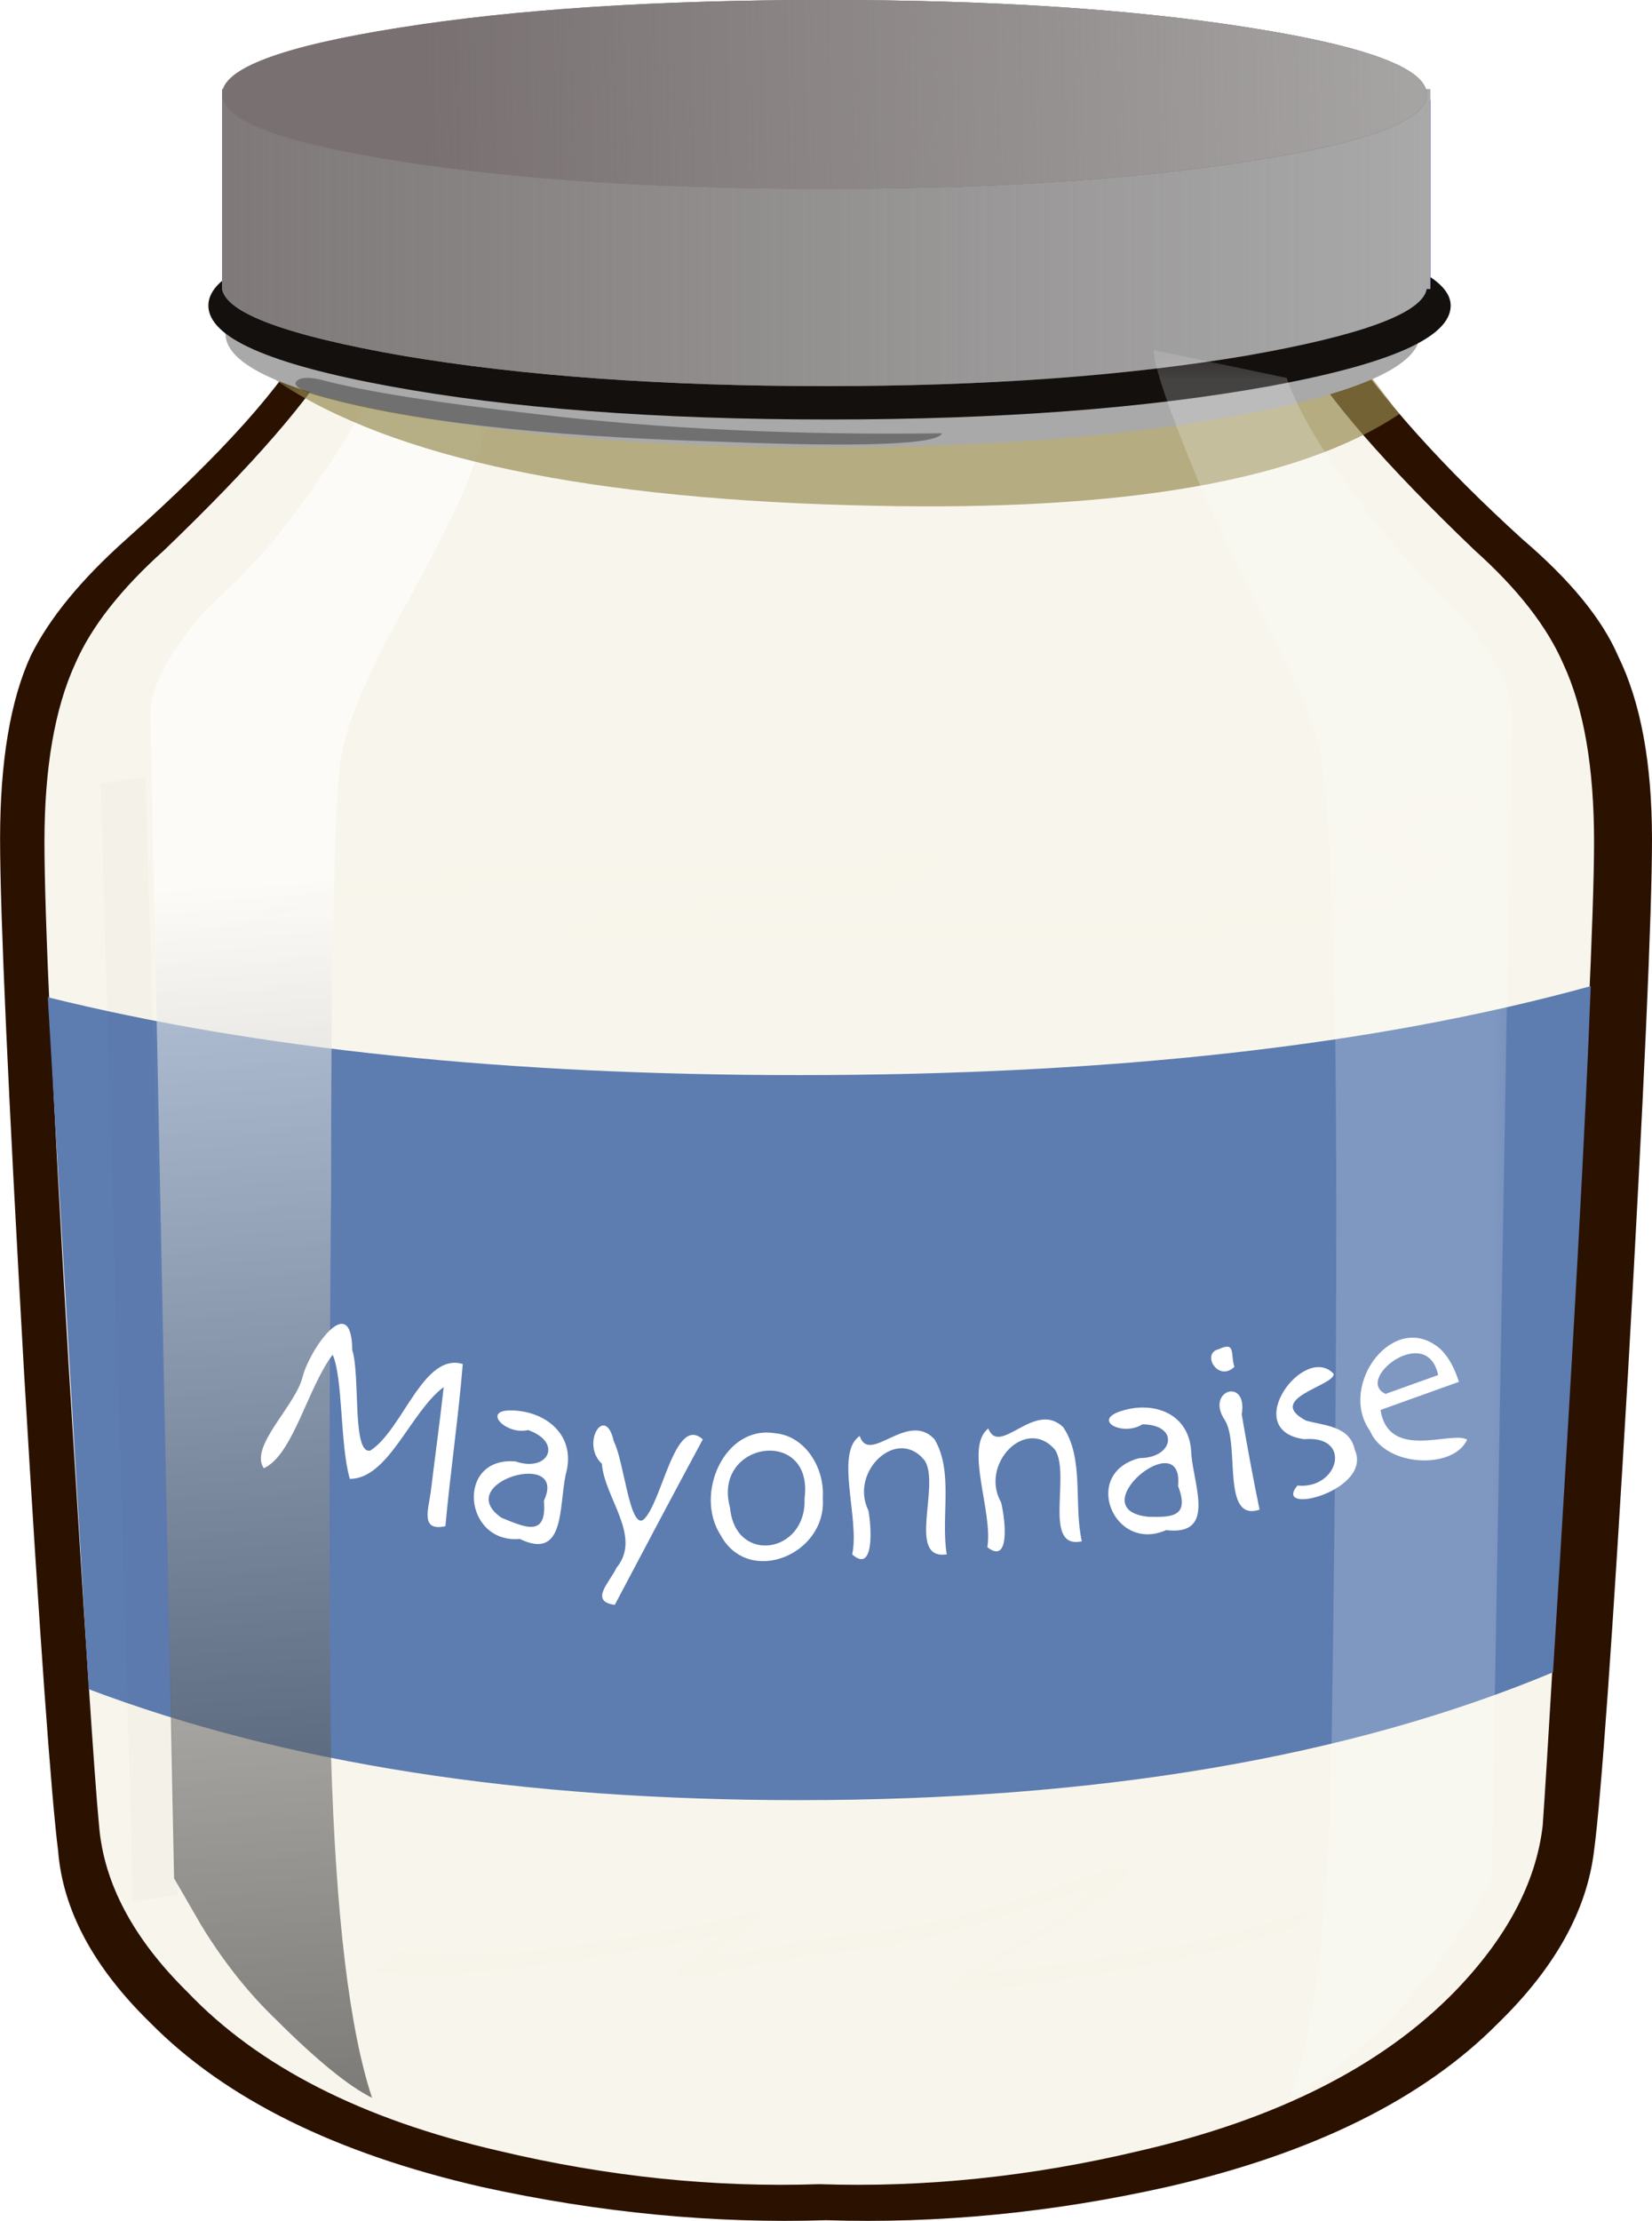 <?xml version="1.0" encoding="UTF-8"?>
<svg version="1.1" viewBox="0 0 1030.8 1384.9" xml:space="preserve" xmlns="http://www.w3.org/2000/svg" xmlns:xlink="http://www.w3.org/1999/xlink"><defs><clipPath id="v"><path d="m1 0.971h5v26h-5v-26z"/></clipPath><mask id="e"><g clip-path="url(#v)"><path d="m1 0.971h5v26h-5v-26z" fill-opacity=".578"/></g></mask><clipPath id="u"><path d="m1 0.971h5v26h-5v-26z"/></clipPath><clipPath id="t"><path d="m1 1h5v26h-5v-26z"/></clipPath><linearGradient id="g" x1="-544.94" x2="-519.78" y1="-15751" y2="-15751" gradientTransform="matrix(.056 -.798 .798 .056 12604 466.52)" gradientUnits="userSpaceOnUse"><stop stop-color="#fff" offset="0"/><stop offset="1"/></linearGradient><clipPath id="s"><path d="m13 0.971h5v26h-5v-26z"/></clipPath><mask id="d"><g clip-path="url(#s)"><path d="m13 0.971h5v26h-5v-26z" fill-opacity=".211"/></g></mask><clipPath id="r"><path d="m13 0.971h5v26h-5v-26z"/></clipPath><clipPath id="q"><path d="m13 1h5v26h-5v-26z"/></clipPath><clipPath id="p"><path d="m3 23.971h14v4h-14v-4z"/></clipPath><mask id="c"><g clip-path="url(#p)"><path d="m3 23.971h14v4h-14v-4z" fill-opacity=".672"/></g></mask><clipPath id="o"><path d="m3 23.971h14v4h-14v-4z"/></clipPath><clipPath id="n"><path d="m3 24h14v4h-14v-4z"/></clipPath><clipPath id="m"><path d="m3 24.971h9v2h-9v-2z"/></clipPath><mask id="b"><g clip-path="url(#m)"><path d="m3 24.971h9v2h-9v-2z" fill-opacity=".48"/></g></mask><clipPath id="l"><path d="m3 24.971h9v2h-9v-2z"/></clipPath><clipPath id="k"><path d="m3 25h9v2h-9v-2z"/></clipPath><filter id="j" x="-1.462" y="-.098" width="3.924" height="1.196" color-interpolation-filters="sRGB"><feGaussianBlur stdDeviation="0.354"/></filter><linearGradient id="a" x1="2.602" x2="16.762" y1="28.55" y2="28.55" gradientUnits="userSpaceOnUse"><stop stop-color="#7f7979" offset="0"/><stop stop-color="#7f7979" stop-opacity="0" offset="1"/></linearGradient><linearGradient id="f" x1="16.455" x2="4.995" y1="30.612" y2="30.402" gradientUnits="userSpaceOnUse"><stop stop-color="#a6a3a3" offset="0"/><stop stop-color="#a6a3a3" stop-opacity="0" offset="1"/></linearGradient><filter id="i" x="-.024" y="-.159" width="1.048" height="1.318" color-interpolation-filters="sRGB"><feGaussianBlur stdDeviation="0.144"/></filter><filter id="h" x="-.027" y="-.168" width="1.054" height="1.335" color-interpolation-filters="sRGB"><feGaussianBlur stdDeviation="0.126"/></filter></defs><g transform="matrix(1.25 0 0 -1.25 1006.6 1384.9)"><g transform="matrix(42.595 0 0 34.655 -805.24 -.02)"><g fill="#2b1100"><g fill="#2b1100"><g fill="#2b1100"><path d="m17.84 24.209c0.558-0.586 0.933-1.145 1.121-1.68 0.266-0.664 0.398-1.547 0.398-2.637 0-1.066-0.093-3.628-0.281-7.683-0.183-3.84-0.316-6.133-0.398-6.879-0.082-0.852-0.453-1.68-1.121-2.48-0.879-1.094-2.172-1.879-3.879-2.36-1.36-0.375-2.692-0.531-4-0.48-1.305-0.051-2.653 0.105-4.039 0.48-1.707 0.481-3 1.266-3.879 2.36-0.668 0.8-1.028 1.628-1.082 2.48-0.078 0.75-0.215 3.043-0.399 6.883-0.187 4.051-0.281 6.613-0.281 7.679 0 1.118 0.121 2 0.359 2.637 0.215 0.535 0.586 1.094 1.121 1.68 1.122 1.23 1.84 2.215 2.161 2.961l6.039-0.278 6 0.278c0.508-0.934 1.226-1.918 2.16-2.961z" fill="#2b1100" fill-rule="evenodd"/></g></g></g><g fill="#f8f6ec"><g fill="#f8f6ec"><g fill="#f8f6ec"><path d="m17.281 24.049c0.508-0.559 0.852-1.106 1.039-1.637 0.242-0.641 0.36-1.496 0.36-2.562 0-0.985-0.094-3.481-0.282-7.481-0.16-3.492-0.265-5.719-0.32-6.68-0.078-0.824-0.426-1.625-1.039-2.398-0.851-1.066-2.078-1.828-3.68-2.281-1.281-0.375-2.531-0.532-3.757-0.481-1.227-0.051-2.481 0.106-3.762 0.481-1.602 0.453-2.813 1.215-3.641 2.281-0.64 0.773-0.984 1.574-1.039 2.398-0.055 0.696-0.172 2.922-0.359 6.68-0.188 3.922-0.281 6.414-0.281 7.481 0 1.066 0.121 1.921 0.359 2.562 0.187 0.531 0.535 1.078 1.043 1.637 1.039 1.226 1.719 2.187 2.039 2.883l4.392 0.028 6.885-0.028c0.321-0.696 1-1.657 2.043-2.883z" fill="#f8f6ec" fill-rule="evenodd"/></g></g></g><g transform="translate(0 -.035)"><path d="m0.559 17.65c2.453-0.746 5.386-1.121 8.8-1.121 3.68 0 6.774 0.43 9.282 1.281-0.055-1.839-0.2-5.132-0.442-9.878-2.398-1.227-5.344-1.84-8.84-1.84-3.254 0-6.027 0.531-8.32 1.597l-0.48 9.961z" fill="#5d7cb0" fill-rule="evenodd"/></g><g mask="url(#e)"><g clip-path="url(#u)"><g transform="translate(0 -.029)"><g clip-path="url(#t)"><path d="m4.398 26.559 1.563 0.402c0-0.215-0.149-0.801-0.441-1.762-0.106-0.371-0.399-1.094-0.879-2.16-0.375-0.851-0.586-1.492-0.641-1.918-0.078-0.48-0.121-2.586-0.121-6.32-0.024-3.172-0.024-5.867 0-8.082 0.055-2.293 0.215-3.934 0.48-4.918-0.265 0.16-0.64 0.531-1.121 1.121-0.316 0.371-0.613 0.824-0.879 1.359l-0.32 0.68-0.277 16.801c0.023 0.398 0.238 0.879 0.636 1.437 0.481 0.563 0.79 0.961 0.922 1.199 0.586 0.934 0.946 1.657 1.078 2.161z" fill="url(#g)" fill-rule="evenodd"/></g></g></g></g><g mask="url(#c)"><g clip-path="url(#o)"><g transform="translate(0 -.029)"><g clip-path="url(#n)"><path d="m15.68 27.199 0.718-1.16c-1.171-0.961-3.226-1.398-6.16-1.32-3.304 0.082-5.636 0.679-7 1.801l0.403 0.679 6.039-0.277 6 0.277z" fill="#94894d" fill-rule="evenodd"/></g></g></g></g><g fill="#a9a9a9"><g fill="#a9a9a9"><path d="m16.641 27.17c0-0.453-0.68-0.84-2.039-1.16-1.364-0.321-3.016-0.481-4.961-0.481-1.922 0-3.563 0.16-4.922 0.481-1.387 0.32-2.078 0.707-2.078 1.16s0.691 0.84 2.078 1.16c1.359 0.32 3 0.48 4.922 0.48 1.918 0 3.574-0.16 4.961-0.48 1.359-0.32 2.039-0.707 2.039-1.16z" fill="#a9a9a9" fill-rule="evenodd"/></g></g><g fill="#13100e"><g fill="#13100e"><path d="m17 27.572c0-0.457-0.707-0.84-2.121-1.16-1.438-0.32-3.16-0.48-5.16-0.48-2.024 0-3.746 0.16-5.16 0.48s-2.118 0.703-2.118 1.16c0 0.453 0.704 0.824 2.118 1.117 1.414 0.321 3.136 0.481 5.16 0.481 2 0 3.722-0.16 5.16-0.481 1.414-0.32 2.121-0.691 2.121-1.117z" fill="#13100e" fill-rule="evenodd"/></g></g><path d="m16.762 30.529v-2.719h-0.043c-0.024-0.293-0.731-0.558-2.117-0.8-1.387-0.211-3.028-0.321-4.922-0.321-1.918 0-3.575 0.11-4.961 0.321-1.36 0.242-2.067 0.507-2.117 0.8v2.719h14.16z" fill="#0304d6" fill-rule="evenodd"/><g fill="#a9a9a9"><g fill="#a9a9a9"><path d="m16.762 30.689v-2.879h-0.043c-0.051-0.347-0.758-0.668-2.117-0.96-1.414-0.293-3.055-0.438-4.922-0.438-1.895 0-3.547 0.145-4.961 0.438-1.36 0.292-2.067 0.613-2.117 0.96v2.879h14.16z" fill="#a9a9a9" fill-rule="evenodd"/></g></g><g fill="url(#a)"><g fill="url(#a)"><path d="m16.762 30.689v-2.879h-0.043c-0.051-0.347-0.758-0.668-2.117-0.96-1.414-0.293-3.055-0.438-4.922-0.438-1.895 0-3.547 0.145-4.961 0.438-1.36 0.292-2.067 0.613-2.117 0.96v2.879h14.16z" fill="url(#a)" fill-rule="evenodd"/></g></g><g fill="#323232" mask="url(#b)"><g fill="#323232"><g clip-path="url(#l)" fill="#323232"><g transform="translate(0 -.029)" fill="#323232"><g fill="#323232"><g clip-path="url(#k)" fill="#323232"><g fill="#323232"><path d="m3.801 26.52c0.504-0.161 1.332-0.321 2.48-0.481 1.438-0.211 3.024-0.305 4.758-0.277-0.055-0.16-0.918-0.203-2.598-0.121-2.136 0.078-3.722 0.304-4.761 0.679-0.188 0.078-0.254 0.145-0.2 0.2 0.055 0.054 0.161 0.054 0.321 0z" fill="#323232" fill-rule="evenodd"/></g></g></g></g></g></g></g><path d="m16.719 30.611c0-0.375-0.692-0.695-2.078-0.961-1.36-0.265-3.016-0.398-4.961-0.398-1.973 0-3.641 0.133-5 0.398-1.387 0.266-2.078 0.586-2.078 0.961 0 0.371 0.691 0.692 2.078 0.961 1.359 0.266 3.027 0.399 5 0.399 1.945 0 3.601-0.133 4.961-0.399 1.386-0.269 2.078-0.59 2.078-0.961z" fill="#867272" fill-rule="evenodd"/><path d="m1.565 10.923c0.575-0.328 1.258-0.319 1.872-0.53 0.378-0.16 1.171-0.334 1.742-0.475 0.811 0.005 1.581-0.333 2.396-0.253 0.799-0.008 1.6 0.034 2.39-0.056 0.719 0.055 1.464-0.108 2.154 0.162 0.652 0.212 1.292 0.327 1.91 0.49 0.602 0.116 1.165 0.337 1.701 0.647 0.594 0.217 1.246 0.247 1.811 0.509 0.267 0.179 0.522 0.322 0.61 0.463" fill="none"/><g fill="#fff" mask="url(#d)"><g fill="#fff"><g clip-path="url(#r)" fill="#fff"><g transform="translate(0 -.029)" fill="#fff"><g fill="#fff"><g clip-path="url(#q)" fill="#fff"><g fill="#fff"><g fill="#fff"><g fill="#fff"><g fill="#fff"><path d="m15.078 26.559c0.137-0.504 0.496-1.227 1.082-2.161 0.16-0.238 0.465-0.636 0.918-1.199 0.402-0.558 0.617-1.039 0.641-1.437l-0.239-16.801-0.32-0.68c-0.293-0.535-0.586-0.988-0.879-1.359-0.48-0.59-0.867-0.961-1.16-1.121 0.293 0.984 0.453 2.625 0.481 4.918 0.105 8.402 0.066 13.203-0.122 14.402-0.054 0.399-0.265 1.039-0.64 1.918-0.426 1.043-0.707 1.762-0.84 2.16-0.32 0.961-0.48 1.547-0.48 1.762l1.558-0.402z" fill="#fff" fill-rule="evenodd"/></g></g></g></g></g></g></g></g></g></g><path d="m16.719 30.611c0-0.375-0.692-0.695-2.078-0.961-1.36-0.265-3.016-0.398-4.961-0.398-1.973 0-3.641 0.133-5 0.398-1.387 0.266-2.078 0.586-2.078 0.961 0 0.371 0.691 0.692 2.078 0.961 1.359 0.266 3.027 0.399 5 0.399 1.945 0 3.601-0.133 4.961-0.399 1.386-0.269 2.078-0.59 2.078-0.961z" fill="#797171" fill-rule="evenodd"/><path transform="matrix(.655 0 0 1.855 .562 -10.198)" d="m1.341 16.677 0.581-8.674" fill="none" filter="url(#j)" opacity=".129" stroke="#000" stroke-width=".8px"/><path d="m16.719 30.611c0-0.375-0.692-0.695-2.078-0.961-1.36-0.265-3.016-0.398-4.961-0.398-1.973 0-3.641 0.133-5 0.398-1.387 0.266-2.078 0.586-2.078 0.961 0 0.371 0.691 0.692 2.078 0.961 1.359 0.266 3.027 0.399 5 0.399 1.945 0 3.601-0.133 4.961-0.399 1.386-0.269 2.078-0.59 2.078-0.961z" fill="url(#f)" fill-rule="evenodd"/><path d="m3.384 19.075c0.022 0.003 0.045 0.004 0.067 0.009 0.098 0.019 0.196 0.047 0.293 0.069 0.034 0.008 0.264 0.054 0.285 0.058 0.496 0.101 0.997 0.174 1.498 0.215 0.15 0.012 0.301 0.02 0.451 0.03 1.073 0.064 2.146 0.073 3.22 0.101 0.386 0.011 0.773 0.022 1.159 0.035 0.195 0.007 0.389 0.014 0.584 6e-3 0.026-0.008 0.06 2.47e-4 0.078-0.023 0.014-0.018 0.018-0.062 7.91e-4 -0.075-0.149-0.119-0.31-0.219-0.474-0.302-0.071-0.036-0.15-0.035-0.225-0.051-0.243-0.052-0.501-0.099-0.744-0.145-0.808-0.147-1.618-0.283-2.428-0.421-0.096-0.018-0.317-0.057-0.425-0.087-0.03-0.008-0.114-0.056-0.089-0.034 0.115 0.1 0.232 0.199 0.36 0.271 0.034 0.019 0.075-0.003 0.112-0.006 0.074-0.004 0.149-0.009 0.223-0.014 1.048-0.046 2.098-0.04 3.147-0.041 0.239-2.08e-4 0.478-5.68e-4 0.717-5.91e-4 0.432-4.6e-5 1.023-0.002 1.454 0.01 0.642 0.018 1.282 0.067 1.922 0.127 0.476 0.059 0.954 0.12 1.425 0.225 0.052 0.011 0.233 0.061 0.298 0.078 0.028 0.01 0.057 0.018 0.085 0.03 0.019 0.008 0.037 0.018 0.055 0.029 0.012 0.007 0.044 0.033 0.033 0.025-0.377-0.257-0.419-0.333-0.282-0.165 0.013 0.015 0.025 0.03 0.039 0.044 0.024 0.024 0.081 0.069 0.107 0.088 0.199 0.139 0.343 0.249 0.533 0.352 0.137 0.081 0.214 0.128-0.286-0.203-0.006-0.004 0.011 0.011 0.012 0.019 0.001 0.007-0.003 0.015-0.007 0.021-0.033 0.053-0.057 0.067-0.104 0.109-0.181 0.147-0.371 0.277-0.556 0.418-0.041 0.037-0.15 0.089-0.136 0.176 0.002 0.014 0.01 0.026 0.016 0.04 0.134 0.091 0.265 0.191 0.403 0.275 0.019 0.011 0.042 0.005 0.063 0.009 0.029 0.005 0.057 0.015 0.085 0.02 0.122 0.022 0.245 0.04 0.368 0.064 0.259 0.044 0.518 0.098 0.777 0.141l-0.328-0.301c-0.258-0.039-0.514-0.092-0.772-0.138-0.124-0.025-0.249-0.045-0.373-0.072-0.191-0.041-0.362-0.161 0.168 0.193-0.009-3.04e-4 -0.019 2e-3 -0.028-9.14e-4 -0.05-0.016 0.108-0.131 0.104-0.132 0.181-0.149 0.37-0.282 0.556-0.421 0.05-0.044 0.129-0.096 0.143-0.179 0.003-0.016 8e-3 -0.04-3e-3 -0.049-0.24-0.205-0.266-0.217-0.429-0.306-0.14-0.076-0.337-0.222 0.179 0.15 0.019 0.014-0.037-0.029-0.055-0.043-0.017-0.013-0.036-0.022-0.052-0.036-0.014-0.012-0.025-0.027-0.038-0.04-0.166-0.2-0.372-0.363-0.601-0.417-0.55-0.126-1.109-0.187-1.666-0.244-0.633-0.049-1.267-0.09-1.901-0.106-0.435-0.011-1.021-0.009-1.456-0.011-0.24-7.8e-4 -0.481-2e-3 -0.721-3e-3 -1.07-5e-3 -2.14-0.022-3.211-0.013-0.08 0.001-0.159-0.002-0.239 0.004-0.048 0.003-0.169-0.027-0.142 0.021 0.172 0.31 0.33 0.318 0.572 0.359 0.08 0.014 0.16 0.026 0.241 0.039 0.805 0.122 1.61 0.251 2.412 0.408 0.281 0.058 0.492 0.099 0.767 0.17 0.079 0.021 0.233 0.169 0.237 0.069 0.004-0.117-0.163-0.124-0.232-0.204-0.011-0.013 0.06-0.02 0.046-0.012-0.021 0.011-0.043 0.015-0.065 0.022-0.186 0.014-0.371 0.015-0.557 0.014-0.378-0.002-0.756-0.007-1.134-0.013-1.075-0.016-2.151-0.026-3.224-0.107-0.153-0.013-0.306-0.023-0.458-0.038-0.512-0.05-1.024-0.132-1.529-0.248-0.221-0.049-0.441-0.105-0.662-0.152l0.335 0.31z" fill="#dad3b6" filter="url(#i)" opacity=".129"/><path d="m4.693 3.879c0.257-0.032 0.514-0.05 0.772-0.056 0.663 0.028 1.321 0.138 1.974 0.279 0.428 0.085 0.855 0.181 1.275 0.31 0.045-0.001 0.128 0.077 0.173 0.033 0.06-0.058-0.027-0.142-0.055-0.174-0.158-0.153-0.327-0.291-0.484-0.446-0.009-0.011-0.017-0.022-0.026-0.033-5.804e-4 -9.003e-4 -0.003-0.003-0.002-0.003 0.073 0.03-0.023 0.005 0.106 0.017 0.08 0.007 0.134 0.021 0.214 0.037 0.328 0.092 0.659 0.16 0.991 0.226 0.271 0.053 0.545 0.081 0.817 0.126 0.166 0.028 0.23 0.044 0.395 0.08 0.384 0.111 0.767 0.229 1.143 0.373 0.319 0.133 0.641 0.255 0.96 0.388 0.033 0.012 0.065 0.024 0.098 0.037 0.048 0.018 0.202 0.092 0.168-0.06-0.006-0.029-0.026-0.051-0.04-0.076-0.238-0.304-0.537-0.521-0.828-0.738-0.172-0.121-0.344-0.242-0.516-0.364 0.055 0.038 0.22 0.154 0.165 0.115-0.162-0.116-0.325-0.23-0.487-0.346-0.074-0.053 0.147 0.108 0.223 0.157 0.032 0.02-0.06-0.047-0.09-0.071-0.022-0.017-0.044-0.035-0.066-0.053-0.01-0.01-0.02-0.021-0.029-0.031-2e-3 -0.003-9e-3 -0.008-6e-3 -0.008 0.004 2.309e-4 5e-3 0.007 0.009 0.008 0.035 0.005 0.13-0.007 0.163-0.008 0.348 0.035 0.695 0.093 1.04 0.154 0.337 0.07 0.676 0.128 1.011 0.206 0.222 0.052 0.287 0.073 0.504 0.134 0.349 0.094 0.69 0.227 1.03 0.362 0.077 0.03 0.151 0.072 0.228 0.1l-0.333-0.316c-0.073-0.028-0.143-0.063-0.217-0.089-0.335-0.127-0.671-0.251-1.014-0.341-0.503-0.138-1.01-0.243-1.52-0.34-0.217-0.039-0.433-0.077-0.65-0.112-0.103-0.017-0.206-0.035-0.31-0.047-0.035-0.004-0.07-0.005-0.105-0.007-0.059 0.001-0.181-0.019-0.215 0.065-0.005 0.013-0.007 0.03-0.003 0.043 0.006 0.018 0.021 0.03 0.032 0.044 0.055 0.043 0.108 0.089 0.164 0.13 0.153 0.111 0.307 0.218 0.46 0.327 0.063 0.044-0.25-0.178-0.187-0.134 0.168 0.12 0.336 0.241 0.504 0.36 0.051 0.036-0.101-0.074-0.151-0.11 0.284 0.211 0.574 0.421 0.811 0.71 0.014 0.018 0.026 0.038 0.042 0.054 0.006 0.006 0.019 0.001 0.023 0.009 0.003 6e-3 -0.011 0.003-0.017 0.002-0.016-0.002-0.033-0.006-0.049-0.011-0.029-0.009-0.147-0.053-0.165-0.06-0.317-0.125-0.634-0.249-0.95-0.377-0.378-0.141-0.761-0.262-1.146-0.368-0.403-0.086-0.809-0.132-1.214-0.207-0.18-0.037-0.361-0.073-0.541-0.115-0.2-0.047-0.134-0.036-0.325-0.087-0.045-0.012-0.09-0.022-0.135-0.033-0.047-0.009-0.402-0.102-0.38 0.048 0.003 0.018 0.018 0.028 0.027 0.043 0.155 0.158 0.327 0.292 0.486 0.445 0.018 0.018 0.035 0.038 0.054 0.054 0.01 0.008 0.021 0.014 0.032 0.018 0.003 9.695e-4 0.011-0.003 0.008-0.004-0.008-0.002-0.017 6.464e-4 -0.025-0.001-0.043-0.009-0.085-0.029-0.129-0.037-0.413-0.112-0.83-0.197-1.247-0.28-0.66-0.138-1.327-0.243-1.996-0.289-0.068 2.31e-5 -0.136-0.001-0.204 0-0.198 0.004-0.394 0.035-0.592 0.04l0.342 0.299z" fill="#dad3b6" filter="url(#h)" opacity=".139"/><g transform="matrix(1.009 .057 .031 -1.313 .022 28.04)" fill="#fff" stroke-width="1px"><path d="m4.723 13.944c-0.291 0.048-0.196-0.184-0.161-0.373 0.061-0.383 0.131-0.771 0.187-1.151-0.394 0.254-0.67 0.978-1.12 0.958-0.103-0.381-0.044-1.107-0.157-1.368-0.3 0.344-0.493 1.079-0.837 1.208-0.164-0.243 0.383-0.662 0.479-0.975 0.092-0.307 0.6-0.938 0.587-0.274 0.086 0.281-0.04 1.149 0.176 1.109 0.385-0.212 0.646-1.05 1.101-0.901-0.067 0.574-0.181 1.18-0.256 1.767z"/><path d="m6.134 13.442c-0.09 0.355-0.037 0.941-0.554 0.679-0.655 0.027-0.719-0.936-0.023-0.851 0.376 0.141 0.561-0.184 0.156-0.337-0.26 0.049-0.544-0.253-0.171-0.222 0.39 0.028 0.736 0.309 0.592 0.731zm-0.261 0.273c0.305-0.563-1.072-0.247-0.499 0.164 0.259 0.112 0.526 0.251 0.499-0.164z"/><path d="m7.737 13.123c-0.362 0.587-0.72 1.177-1.077 1.768-0.3-0.053-0.048-0.252 0.032-0.405 0.312-0.329-0.115-0.769-0.134-1.146-0.244-0.235 0.061-0.662 0.145-0.242 0.112 0.217 0.155 0.976 0.319 0.874 0.222-0.173 0.397-1.14 0.715-0.849z"/><path d="m9.109 13.827c0.028 0.624-0.894 0.932-1.198 0.353-0.294-0.462 0.082-1.204 0.663-1.088 0.35 0.042 0.569 0.403 0.535 0.735zm-0.212-0.004c0.135-0.79-1.058-0.675-0.867 0.064 0.043 0.625 0.874 0.539 0.867-0.064z"/><path d="m10.529 14.505c-0.468 0.046-0.057-0.742-0.221-1.032-0.304-0.404-0.886 0.073-0.674 0.513 0.033 0.205 0.042 0.693-0.203 0.472 0.102-0.381-0.17-1.121 0.127-1.293 0.102 0.329 0.565-0.262 0.867 0.075 0.213 0.364 0.043 0.857 0.103 1.266z"/><path d="m12.099 14.43c-0.465 0.074-0.101-0.738-0.281-1.017-0.328-0.385-0.881 0.125-0.642 0.551 0.045 0.202 0.083 0.689-0.175 0.483 0.08-0.386-0.235-1.109 0.051-1.299 0.121 0.322 0.548-0.295 0.87 0.024 0.234 0.351 0.093 0.853 0.177 1.258z"/><path d="m13.398 13.533c0.024 0.365 0.255 0.906-0.317 0.817-0.615 0.228-0.973-0.668-0.285-0.802 0.402 0.018 0.477-0.348 0.044-0.368-0.232 0.127-0.595-0.073-0.231-0.159 0.379-0.094 0.795 0.067 0.789 0.512zm-0.164 0.34c0.092-0.688-1.157 0.211-0.354 0.322 0.275 0.019 0.48 0.021 0.354-0.322z"/><path d="m13.927 12.597c-0.195 0.164-0.385-0.166-0.174-0.202 0.203-0.08 0.131 0.064 0.174 0.202zm0.244 1.576c-0.449 0.12-0.205-0.712-0.37-0.994-0.229-0.34 0.283-0.469 0.195-0.058 0.053 0.351 0.11 0.702 0.175 1.052z"/><path d="m15.293 13.559c0.213 0.461-0.984 0.697-0.675 0.369 0.479 0.066 0.662-0.526 0.094-0.504-0.75-0.131 0.036-1.059 0.364-0.701 0.013 0.131-0.813 0.234-0.337 0.498 0.202 0.064 0.504 0.078 0.555 0.338z"/><path d="m16.526 12.874c-0.306 0.089-0.612 0.178-0.918 0.268 0.077 0.568 0.818 0.259 0.994 0.369-0.166 0.321-0.956 0.265-1.124-0.146-0.362-0.517 0.323-1.323 0.844-0.86 0.103 0.1 0.163 0.233 0.204 0.368zm-0.238-0.085c-0.113-0.58-0.979 0.006-0.616 0.18 0.205-0.06 0.411-0.12 0.616-0.18z"/></g><path d="m2.441 13.073c3.719 1.931 11.326 1.838 15.159 0.14" fill="none"/></g></g></svg>
